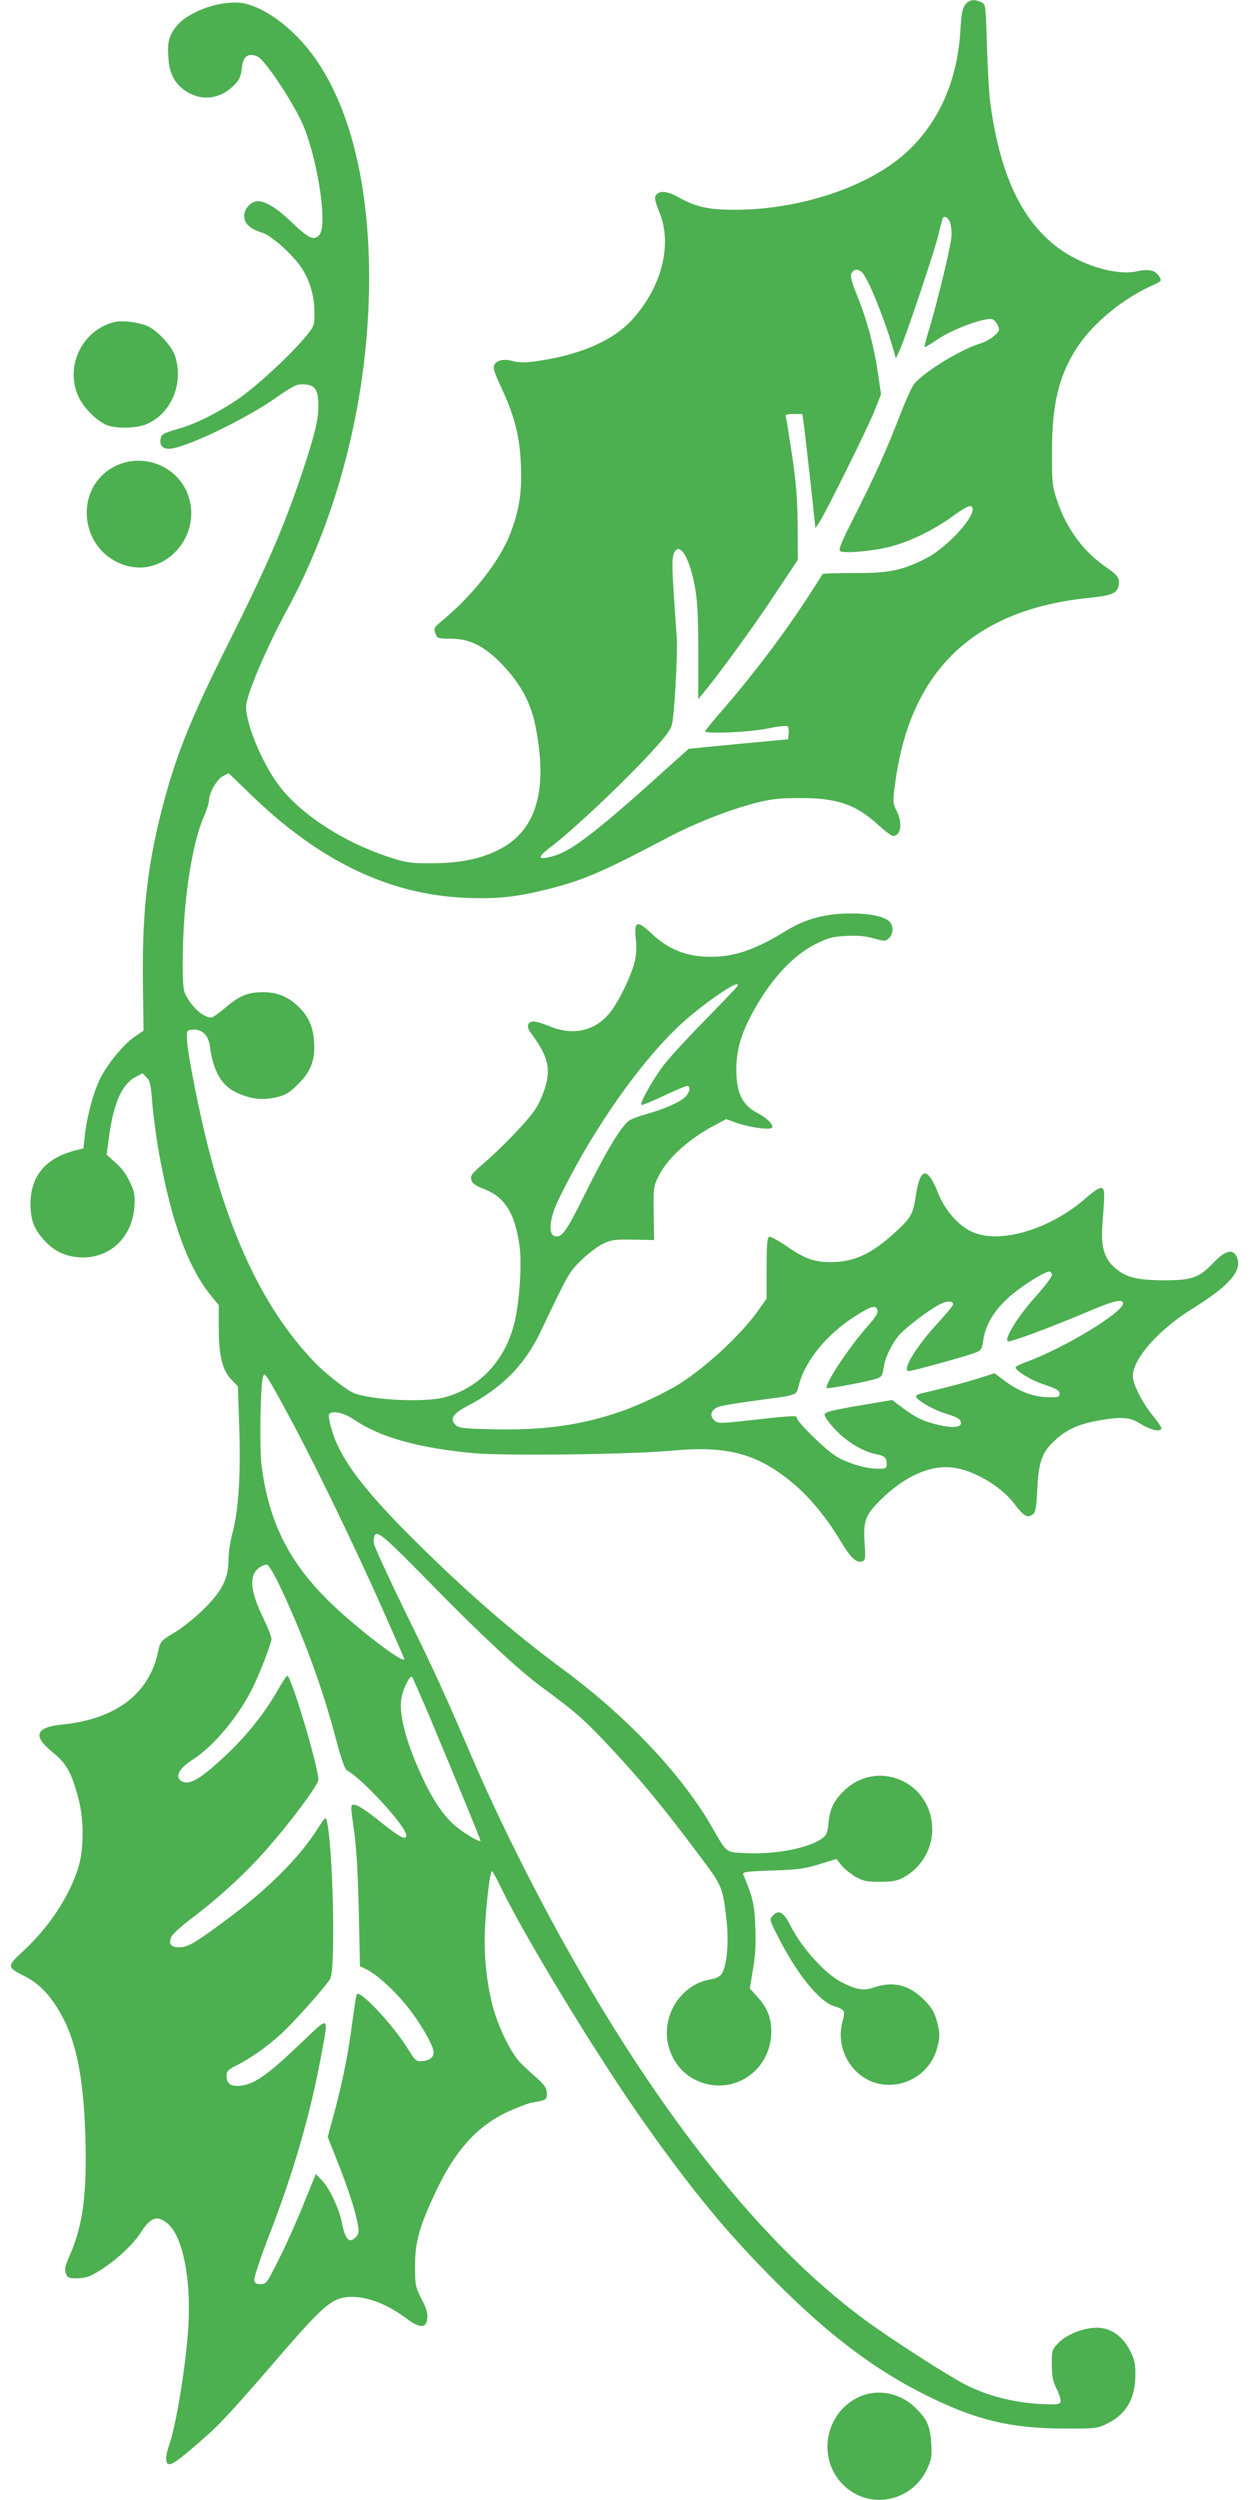 <?xml version="1.0" standalone="no"?>
<!DOCTYPE svg PUBLIC "-//W3C//DTD SVG 20010904//EN"
 "http://www.w3.org/TR/2001/REC-SVG-20010904/DTD/svg10.dtd">
<svg version="1.0" xmlns="http://www.w3.org/2000/svg"
 width="640pt" height="1280pt" viewBox="0 0 640 1280"
 preserveAspectRatio="xMidYMid meet">
<g transform="translate(0,1280) scale(0.1,-0.1)"
fill="#4caf50" stroke="none">
<path d="M4942 12776 c-15 -20 -20 -48 -25 -133 -15 -266 -120 -492 -299 -643
-194 -163 -526 -271 -843 -274 -145 -1 -210 13 -303 65 -57 32 -98 35 -115 8
-7 -11 -2 -35 19 -85 67 -165 14 -379 -136 -547 -99 -111 -272 -186 -499 -217
-51 -7 -85 -7 -113 1 -48 13 -84 6 -97 -19 -8 -14 0 -41 34 -113 70 -149 96
-253 102 -399 6 -143 -8 -232 -55 -354 -53 -136 -188 -310 -340 -437 -50 -41
-53 -46 -43 -71 10 -27 14 -28 78 -28 97 0 172 -37 261 -129 95 -98 148 -195
172 -312 69 -336 6 -547 -193 -643 -94 -46 -199 -66 -343 -66 -107 0 -125 3
-222 35 -218 73 -422 203 -537 342 -91 109 -185 326 -185 425 0 56 102 298
211 498 269 497 418 1102 419 1695 0 573 -139 1022 -389 1257 -83 79 -166 129
-244 149 -103 25 -281 -31 -350 -111 -42 -50 -52 -86 -44 -177 6 -80 41 -135
106 -170 80 -42 168 -25 235 46 22 23 30 43 34 81 6 62 31 81 80 61 40 -17
198 -258 240 -366 75 -193 119 -507 76 -549 -29 -30 -54 -17 -149 74 -67 64
-126 100 -165 100 -34 0 -70 -39 -70 -75 0 -40 31 -68 94 -87 48 -15 160 -116
204 -186 40 -63 62 -141 62 -223 0 -67 -1 -69 -48 -126 -85 -101 -255 -257
-350 -321 -105 -70 -210 -122 -297 -147 -80 -23 -89 -28 -93 -54 -6 -37 17
-54 60 -47 98 16 392 160 533 261 50 36 101 66 115 66 78 6 100 -17 100 -105
0 -77 -16 -142 -78 -331 -93 -281 -181 -485 -381 -885 -204 -408 -274 -586
-347 -873 -73 -291 -98 -534 -92 -898 l3 -216 -43 -29 c-59 -40 -143 -142
-181 -220 -34 -71 -67 -194 -77 -291 l-7 -63 -41 -10 c-153 -39 -230 -132
-230 -275 1 -82 17 -126 70 -185 48 -53 103 -81 173 -87 154 -14 277 95 289
257 4 58 1 76 -22 126 -17 38 -43 74 -73 100 l-47 42 12 90 c23 173 66 270
135 307 l37 20 20 -21 c18 -17 23 -40 30 -135 5 -63 21 -179 35 -258 64 -354
151 -588 271 -732 l34 -41 0 -116 c0 -143 19 -220 66 -267 l32 -33 7 -213 c8
-242 -4 -425 -35 -539 -11 -41 -20 -101 -20 -132 0 -98 -31 -161 -124 -254
-45 -45 -113 -99 -153 -123 -70 -42 -72 -44 -83 -95 -45 -218 -215 -348 -494
-376 -136 -14 -150 -59 -44 -144 68 -55 95 -103 129 -232 30 -112 29 -264 -1
-359 -49 -152 -150 -304 -288 -431 -76 -70 -76 -77 10 -120 64 -32 112 -76
158 -144 102 -150 146 -340 157 -675 9 -293 -12 -457 -78 -608 -25 -56 -30
-76 -22 -96 8 -23 14 -26 59 -26 40 1 63 8 107 35 86 52 178 136 218 200 49
76 83 89 133 49 86 -67 130 -307 107 -579 -18 -207 -62 -464 -95 -559 -18 -50
-20 -87 -6 -96 15 -9 49 14 162 112 103 89 151 140 432 466 181 209 239 261
303 273 93 17 209 -21 323 -106 70 -52 103 -52 108 0 3 25 -6 54 -30 100 -31
61 -33 70 -33 170 0 121 22 200 105 376 98 210 209 334 362 408 51 24 111 47
133 51 70 11 75 14 75 47 0 23 -10 40 -42 70 -24 21 -62 56 -85 78 -52 47
-124 192 -152 305 -31 123 -44 257 -38 390 6 129 26 295 36 294 3 0 25 -39 48
-87 124 -257 500 -874 736 -1207 251 -354 420 -558 667 -806 277 -278 510
-453 774 -584 252 -125 429 -168 696 -169 172 -1 176 -1 232 27 93 46 140 125
141 243 1 61 -3 80 -28 130 -39 76 -102 118 -173 116 -67 -1 -152 -35 -193
-78 -33 -34 -34 -38 -34 -112 1 -60 6 -86 23 -119 12 -23 22 -51 22 -63 0 -17
-6 -20 -47 -20 -155 0 -310 35 -437 99 -94 48 -383 234 -523 337 -518 383
-1041 1038 -1535 1924 -163 292 -343 654 -466 940 -158 367 -187 431 -353 770
-82 168 -151 319 -154 335 -3 17 -1 37 4 45 16 23 53 -10 302 -264 241 -246
436 -428 553 -514 179 -132 217 -166 349 -307 153 -163 273 -308 451 -546 127
-169 126 -167 147 -352 11 -107 0 -224 -26 -263 -8 -13 -29 -24 -55 -28 -149
-24 -252 -178 -220 -330 16 -76 63 -142 127 -178 176 -98 384 15 401 217 6 81
-15 141 -70 201 l-39 43 17 102 c12 73 15 134 11 218 -4 111 -15 154 -61 262
-6 15 9 17 146 22 129 4 167 9 242 32 l89 27 24 -31 c13 -17 46 -43 71 -59 41
-23 58 -27 127 -27 62 0 89 5 120 22 91 49 149 145 148 248 -2 244 -284 364
-455 193 -50 -50 -69 -90 -76 -160 -4 -47 -10 -63 -29 -78 -66 -51 -239 -86
-396 -78 -103 5 -94 -2 -171 132 -153 268 -433 564 -761 807 -258 191 -484
387 -743 643 -265 261 -389 421 -437 565 -15 45 -24 89 -21 98 9 24 76 11 128
-25 132 -90 326 -145 609 -172 156 -15 818 -7 1023 13 280 26 436 -16 617
-168 84 -70 175 -181 242 -294 52 -87 83 -116 112 -105 16 6 17 17 12 90 -8
114 3 146 77 220 124 124 256 184 373 170 107 -12 249 -96 316 -185 46 -62 67
-75 93 -56 16 11 20 31 25 132 7 141 24 188 93 251 57 52 117 80 216 98 122
22 166 19 221 -17 48 -30 99 -42 105 -24 2 6 -17 35 -42 65 -54 65 -104 163
-104 204 0 89 133 239 306 346 191 119 257 196 226 265 -19 42 -58 33 -113
-24 -79 -83 -113 -96 -254 -96 -141 0 -198 14 -254 61 -59 51 -76 111 -66 233
12 161 12 175 -7 179 -9 2 -43 -21 -76 -50 -184 -163 -445 -241 -587 -174 -68
31 -136 109 -170 193 -56 142 -93 140 -116 -8 -14 -95 -25 -114 -101 -184
-126 -117 -218 -159 -343 -157 -79 1 -130 20 -220 83 -41 28 -80 49 -87 47
-10 -4 -13 -42 -13 -160 l0 -156 -38 -55 c-85 -122 -260 -287 -403 -379 -73
-47 -217 -115 -309 -146 -203 -70 -397 -96 -652 -90 -155 4 -176 6 -192 24
-29 29 -12 56 60 94 179 93 296 212 376 380 147 308 145 303 207 366 34 33 84
71 111 85 45 21 61 24 157 22 l107 -2 -2 137 c-2 133 -1 139 27 194 48 94 163
196 303 266 l41 22 59 -21 c69 -23 168 -36 176 -22 9 14 -27 49 -72 73 -80 40
-111 103 -111 225 0 89 20 165 66 257 94 186 215 322 341 385 67 33 88 38 159
41 56 3 100 -1 139 -13 54 -15 58 -15 76 1 24 21 25 66 2 87 -30 26 -103 41
-203 40 -124 0 -230 -29 -326 -89 -164 -102 -280 -139 -414 -132 -107 5 -195
43 -275 119 -73 69 -89 63 -80 -26 5 -40 3 -84 -5 -117 -16 -70 -79 -201 -125
-260 -75 -96 -189 -123 -310 -73 -33 14 -70 25 -83 25 -30 0 -38 -25 -18 -53
88 -119 105 -178 81 -272 -9 -33 -30 -85 -48 -115 -34 -57 -168 -198 -276
-291 -55 -47 -63 -59 -58 -79 5 -19 20 -31 66 -48 106 -41 158 -125 181 -291
12 -85 2 -257 -21 -371 -42 -205 -178 -356 -366 -405 -100 -26 -362 -14 -458
21 -36 13 -149 101 -206 161 -246 257 -423 617 -548 1118 -43 170 -100 460
-103 525 -3 55 -3 55 28 58 47 5 82 -29 89 -86 16 -126 60 -202 138 -237 73
-33 128 -39 198 -24 50 11 69 22 113 66 68 66 91 126 84 222 -6 82 -33 136
-92 188 -50 44 -101 63 -171 63 -74 0 -119 -18 -187 -76 -35 -30 -69 -54 -76
-54 -38 0 -96 49 -128 110 -17 30 -19 57 -18 200 1 275 46 576 105 712 16 36
29 77 29 89 0 38 40 109 71 125 l30 15 117 -113 c349 -338 706 -509 1097 -525
162 -7 267 5 430 47 176 45 277 89 595 257 141 75 315 144 452 180 85 22 125
27 233 27 189 1 289 -33 403 -139 33 -30 66 -55 74 -55 41 0 51 66 18 130 -18
35 -19 46 -9 122 72 589 399 907 996 967 110 11 141 23 149 58 10 39 -1 57
-56 94 -120 81 -209 200 -257 344 -25 74 -27 93 -27 245 0 250 34 394 127 538
80 124 229 248 381 318 55 25 56 25 40 50 -22 32 -51 38 -117 24 -105 -21
-282 32 -402 123 -186 140 -296 376 -345 742 -6 44 -13 175 -17 292 -6 211 -6
211 -30 222 -37 17 -60 13 -81 -13z m-80 -1108 c6 -13 11 -45 10 -73 -1 -46
-74 -351 -122 -504 -10 -36 -18 -67 -16 -68 2 -2 29 14 61 36 79 55 252 119
288 106 8 -4 19 -17 26 -31 10 -23 8 -29 -18 -53 -16 -15 -49 -33 -73 -40 -97
-30 -272 -135 -335 -203 -11 -12 -43 -81 -71 -153 -70 -183 -133 -323 -235
-524 -69 -136 -86 -176 -75 -183 19 -13 167 0 256 23 98 25 218 83 316 153 81
59 106 68 106 38 0 -54 -140 -201 -239 -251 -123 -62 -190 -76 -368 -75 -90 0
-163 -2 -163 -6 0 -4 -48 -78 -106 -166 -119 -178 -260 -362 -400 -524 -52
-59 -94 -111 -94 -114 0 -15 230 -5 320 14 52 11 98 16 103 11 5 -5 7 -21 5
-37 l-3 -29 -125 -12 c-69 -6 -183 -17 -255 -24 l-129 -13 -76 -68 c-375 -340
-514 -449 -607 -478 -92 -28 -99 -13 -20 46 100 75 343 303 481 450 94 100
128 142 136 173 13 50 30 357 25 448 -3 37 -10 142 -16 233 -8 121 -8 173 0
193 27 70 79 -9 108 -163 14 -74 18 -148 18 -337 l0 -242 23 27 c79 95 268
354 368 507 l119 179 -1 176 c-1 133 -8 218 -28 355 -15 99 -29 188 -32 198
-5 14 1 17 39 17 l45 0 7 -50 c4 -28 19 -159 34 -292 l26 -242 20 30 c35 53
250 488 283 572 l33 83 -16 109 c-20 137 -55 269 -105 393 -31 77 -38 103 -30
118 13 23 33 24 55 3 29 -30 107 -219 153 -374 l19 -65 22 48 c32 73 176 502
195 582 9 39 19 76 21 83 7 19 23 14 37 -10z m-1093 -3925 c-8 -10 -80 -85
-161 -168 -81 -82 -172 -181 -203 -220 -55 -69 -131 -202 -121 -212 3 -3 54
18 113 46 60 28 114 51 121 51 20 0 14 -35 -11 -58 -28 -26 -112 -63 -197 -86
-36 -10 -75 -24 -88 -33 -38 -24 -118 -156 -225 -372 -101 -204 -122 -233
-161 -218 -29 11 -20 94 19 175 184 384 459 768 681 952 139 115 278 200 233
143z m1617 -1467 c4 -9 -29 -53 -84 -115 -93 -103 -166 -223 -140 -229 17 -3
223 74 407 152 131 56 181 68 181 43 0 -47 -300 -228 -492 -299 -32 -11 -58
-24 -58 -29 0 -18 77 -65 149 -89 60 -20 76 -30 76 -45 0 -18 -7 -20 -55 -19
-77 1 -149 28 -219 79 l-59 44 -79 -25 c-67 -22 -198 -56 -295 -78 -16 -4 -28
-11 -28 -16 0 -17 90 -69 150 -87 63 -19 80 -30 80 -49 0 -23 -43 -26 -114
-10 -79 19 -113 35 -185 88 l-53 40 -171 -29 c-134 -23 -173 -32 -175 -45 -2
-9 22 -43 53 -76 59 -64 146 -116 214 -128 40 -8 51 -18 51 -51 0 -20 -5 -23
-43 -23 -64 0 -155 27 -215 63 -55 33 -202 177 -202 198 0 13 -14 12 -270 -16
-129 -14 -136 -13 -154 4 -27 27 -13 58 32 71 20 5 105 19 187 30 217 29 201
24 215 78 31 123 142 259 285 351 86 55 110 62 118 32 3 -13 -12 -38 -48 -78
-98 -110 -227 -305 -212 -320 6 -5 203 32 253 48 27 8 32 15 38 54 6 49 35
111 73 162 28 36 153 133 213 164 38 20 70 20 70 0 0 -5 -37 -50 -83 -100
-109 -119 -182 -241 -144 -241 19 0 305 79 343 95 27 11 32 19 38 61 13 98 78
189 193 271 64 46 130 83 145 83 5 0 11 -6 14 -14z m-3883 -770 c130 -246 306
-610 446 -923 66 -149 121 -274 121 -277 0 -29 -229 146 -373 283 -216 208
-322 418 -358 711 -11 94 -6 398 7 448 6 22 9 21 37 -24 16 -26 70 -125 120
-218z m-72 -823 c122 -257 220 -524 289 -787 24 -92 45 -153 55 -159 84 -47
305 -289 305 -334 0 -26 -29 -12 -112 53 -96 78 -137 104 -159 104 -14 0 -14
-13 3 -127 13 -89 20 -216 25 -414 l6 -286 31 -15 c55 -27 143 -106 210 -190
69 -86 136 -202 136 -236 0 -26 -23 -44 -61 -45 -28 -2 -35 4 -70 62 -77 125
-253 312 -263 279 -3 -7 -12 -67 -21 -133 -22 -169 -50 -309 -91 -463 l-36
-133 50 -127 c55 -139 88 -240 103 -316 8 -41 6 -52 -7 -68 -35 -38 -57 -16
-74 74 -14 70 -63 175 -102 215 l-31 32 -62 -152 c-33 -84 -90 -210 -126 -282
-61 -123 -66 -130 -94 -130 -23 0 -31 5 -33 22 -2 11 30 108 71 215 131 338
215 629 272 936 38 206 44 202 -97 68 -189 -181 -254 -224 -333 -226 -38 0
-55 16 -55 52 0 23 8 32 53 54 76 39 153 94 228 162 72 67 228 242 250 282 28
50 14 678 -18 808 -5 21 -10 17 -46 -40 -94 -149 -254 -309 -465 -465 -166
-123 -200 -143 -244 -143 -44 0 -57 18 -40 55 6 13 53 55 104 94 131 98 268
223 372 340 129 145 276 342 276 369 0 66 -139 532 -159 532 -4 0 -26 -33 -48
-72 -65 -115 -154 -227 -255 -324 -142 -135 -202 -170 -242 -141 -31 23 -7 65
64 110 106 69 230 218 302 362 37 74 98 232 98 254 0 11 -20 61 -45 113 -50
103 -64 172 -46 217 12 27 41 49 68 50 7 1 36 -47 64 -106z m777 -693 c143
-342 252 -607 252 -614 0 -11 -62 24 -116 65 -65 50 -123 132 -183 262 -78
166 -118 314 -107 394 7 51 44 129 56 117 4 -5 48 -106 98 -224z"/>
<path d="M585 11151 c-163 -41 -253 -223 -185 -378 25 -58 92 -126 145 -149
49 -20 154 -18 207 5 124 54 188 204 146 344 -16 55 -98 142 -151 161 -54 19
-124 26 -162 17z"/>
<path d="M589 10413 c-219 -112 -182 -439 57 -509 201 -58 389 152 318 358
-51 151 -231 223 -375 151z"/>
<path d="M3956 2991 c-17 -18 -16 -22 25 -102 95 -190 211 -335 288 -360 58
-19 60 -23 44 -82 -37 -139 51 -287 188 -316 127 -27 257 50 294 173 19 63 19
89 -1 157 -12 41 -28 66 -67 104 -76 74 -156 92 -254 59 -51 -18 -90 -11 -164
27 -84 42 -207 179 -263 292 -34 68 -60 82 -90 48z"/>
<path d="M4419 536 c-187 -67 -244 -311 -106 -454 129 -135 352 -96 433 75 23
50 26 66 22 132 -5 89 -22 127 -84 186 -70 68 -177 93 -265 61z"/>
</g>
</svg>
